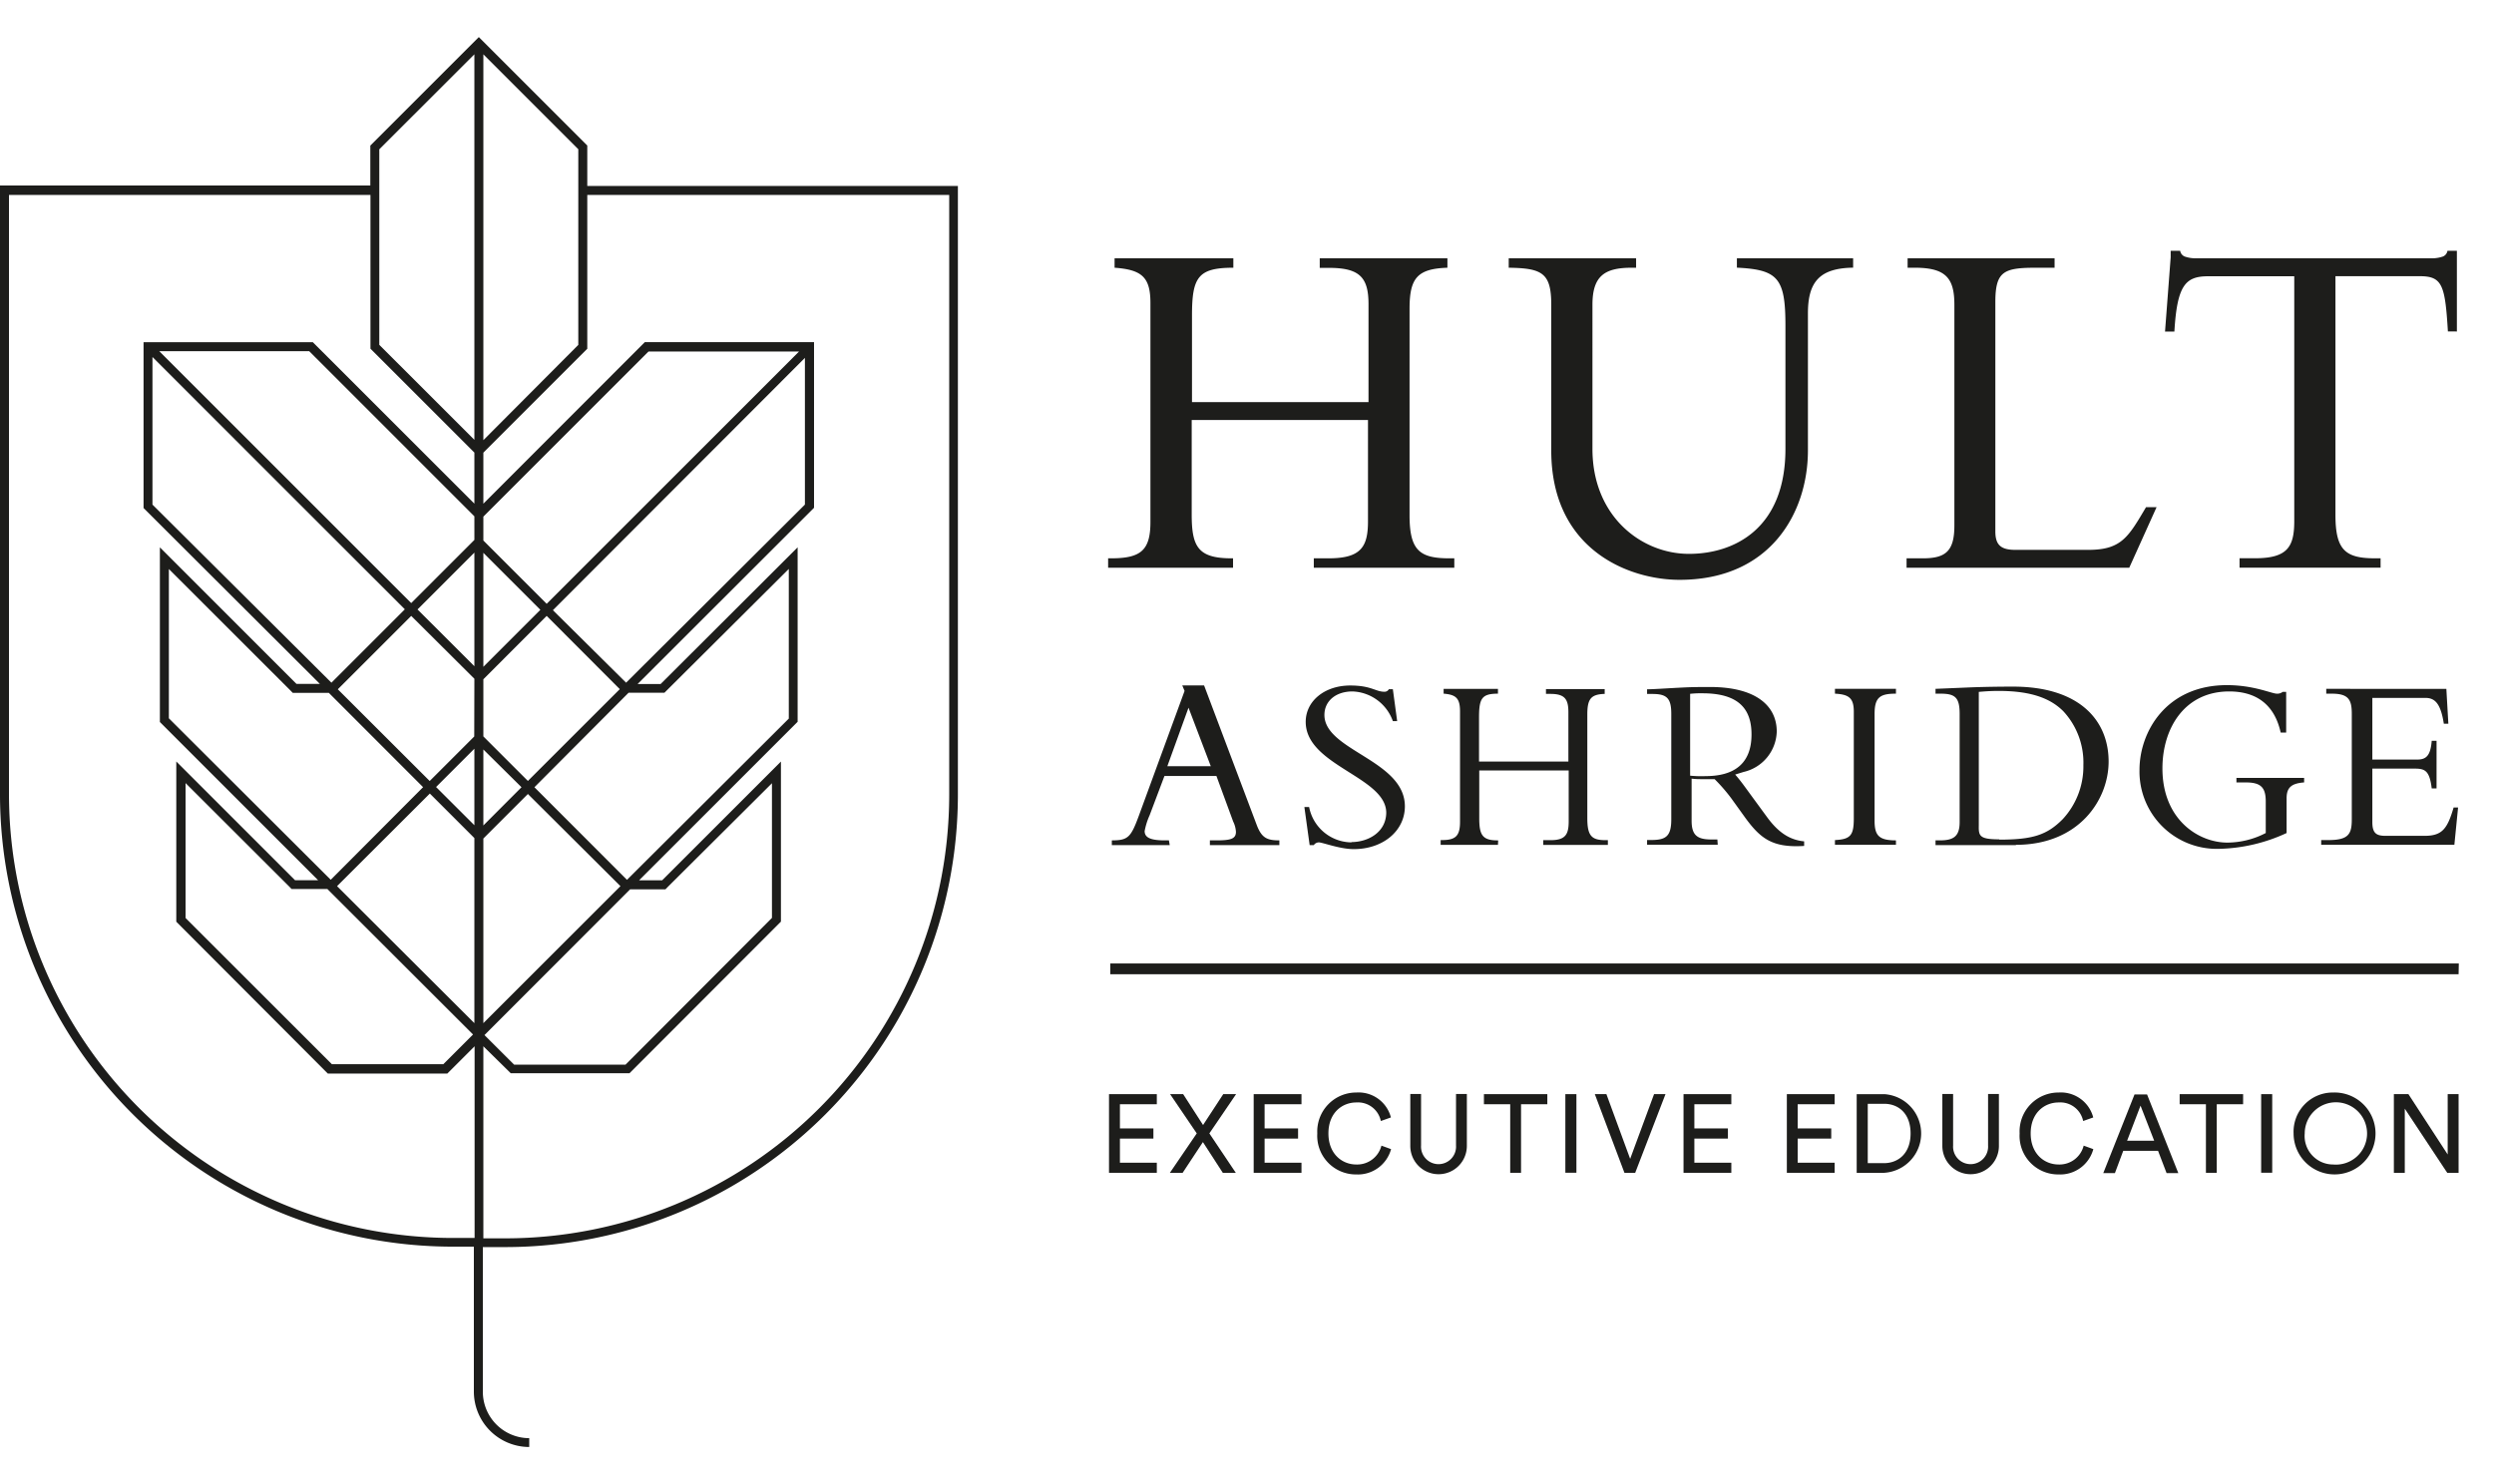<svg id="Layer_1" data-name="Layer 1" xmlns="http://www.w3.org/2000/svg" viewBox="0 0 336 200"><defs><style>.cls-1{fill:#1d1d1b;}</style></defs><title>Hult_Ashridge</title><path class="cls-1" d="M195.26,75.24h.67v1.27H177V75.24H179c4.36,0,5.3-1.54,5.3-5V56.6H160.55V69.34c0,4.36.87,5.9,5.37,5.9h.2v1.27H149.29V75.24h.4c4,0,5.3-1.07,5.3-4.89V40.84c0-3.48-1.14-4.49-4.83-4.76V34.81h16v1.27c-4.76,0-5.57,1.28-5.57,6.44V54.19h23.78V41c0-3.56-1.14-4.9-5.3-4.9h-1.27V34.81H195v1.27c-4,.14-5.1,1.34-5.1,5.5V69.41c0,4.76,1.34,5.83,5.37,5.83M331,33.8h-1.27a1,1,0,0,1-.74.81,4.48,4.48,0,0,1-1.34.2H295.8a4.43,4.43,0,0,1-1.34-.2,1,1,0,0,1-.74-.81h-1.28v.88l-.76,10h1.26c.37-6.24,1.49-7.45,4.54-7.45h11.61v33c0,3.48-.93,5-5.29,5h-2.08v1.27h19V75.24H320c-4,0-5.36-1.08-5.36-5.84V37.22H326c3.05,0,3.41,1.21,3.79,7.45H331v-10ZM281.36,74.1H271.5c-1.94,0-2.68-.67-2.68-2.48V40.71c0-4.16,1.14-4.63,5.5-4.63h2.48V34.81H257v1.27H258c4.22,0,5.3,1.48,5.3,5V70.82c0,3.42-1.14,4.42-4.23,4.42h-2.21v1.27h30l3.68-8.16h-1.42C286.75,72.35,285.82,74.1,281.36,74.1ZM234,36.07c5.54.27,6.54,1.41,6.54,7.81V60.49c0,10.78-6.92,14.15-13,14.15-6.35,0-13-5-13-14.15V41.08c0-3.87,1.61-5,5.28-5h.6V34.81H203.26v1.27c4.54.06,5.73.73,5.73,5V60.7c0,13.45,10.52,17.44,17.29,17.44,12.26,0,17.29-9.08,17.29-17.44V42.21c0-4.27,1.62-6.07,6.09-6.14V34.81H234Zm97.26,93.77H149.58v1.45H331.23Zm-99.84-16h-9.52v-.64h.57c2,0,2.69-.53,2.69-2.79V96.21c0-2.08-.57-2.69-2.52-2.69h-.74v-.63c.81,0,2.86-.14,4.24-.21s2-.1,4.23-.1c6.23,0,9,2.56,9,6a5.75,5.75,0,0,1-4.47,5.45l-1.13.35c.76.87,1.23,1.55,2.29,3l2,2.73c1.46,2,3,3.09,5,3.27V114c-4.34.27-5.94-1-8.15-4.1l-1.64-2.28A23.14,23.14,0,0,0,231,105c-.42,0-.84,0-1.38,0-.74,0-1.18,0-1.72-.07v5.68c0,2,.81,2.52,2.69,2.52h.78Zm-3.72-9.31a14.72,14.72,0,0,0,2.09.06c3.73,0,6.18-1.58,6.18-5.61,0-3.13-1.41-5.55-6.59-5.55a13.25,13.25,0,0,0-1.68.07Zm-70.11,9.36h-7.8v-.64c2.19,0,2.57-.41,3.65-3.35l6.15-16.79-.31-.74h2.94l7.07,18.75c.67,1.79,1.38,2.13,3.07,2.13v.64H163v-.64h.88c1.92,0,2.63-.2,2.63-1.15a3.6,3.6,0,0,0-.37-1.38l-2.26-6.15h-7l-2,5.3a9.32,9.32,0,0,0-.67,2.13c0,.91.87,1.25,2.73,1.25h.54Zm-.32-10.64h5.85l-3-7.88Zm24.82,10.27a5.87,5.87,0,0,1-5.72-4.76h-.64l.71,5.13H177a.84.84,0,0,1,.68-.37c.48,0,2.84.91,4.7.91,3.95,0,6.89-2.46,6.89-5.77,0-6.22-10.84-7.51-10.84-12.31,0-1.89,1.55-3.17,3.78-3.17a6,6,0,0,1,5.44,4h.58l-.58-4.3h-.54a.65.65,0,0,1-.61.34c-1.18,0-1.75-.84-4.59-.84-3.45,0-6,2.09-6,4.9,0,5.91,10.85,7.4,10.85,12.26C186.72,112.16,184.32,113.48,182.06,113.48Zm19.75-.27h-.1c-2.06,0-2.45-.78-2.45-3v-6.42h12.05v6.86c0,1.75-.43,2.53-2.43,2.53h-1v.64h8.71v-.64h-.31c-1.85,0-2.46-.54-2.46-2.94v-14c0-2.1.49-2.71,2.34-2.77v-.65h-7.91v.65h.59c1.91,0,2.43.67,2.43,2.46v6.66H199.26V96.72c0-2.6.36-3.24,2.55-3.24v-.65h-7.32v.65c1.69.13,2.21.64,2.21,2.4v14.87c0,1.92-.61,2.46-2.43,2.46h-.18v.64h7.72Zm53.59,0c-2.33,0-2.88-.68-2.88-2.67V96.21c0-2.26.75-2.73,2.88-2.73v-.65h-8.22v.65c1.9.1,2.54.6,2.54,2.43V110.3c0,2.27-.44,2.81-2.54,2.91v.64h8.22Zm16.18.64H260.76v-.64h.58c1.82,0,2.67-.51,2.67-2.46V96.21c0-2.19-.58-2.73-2.57-2.73h-.68v-.65l4.77-.2c1.86-.07,3.92-.1,5.68-.1,8.92,0,12.87,4.53,12.87,10.1C284.08,107.74,280.13,113.85,271.58,113.85Zm-2.25-.74c4.53,0,6.42-.64,8.52-2.74a10.44,10.44,0,0,0,2.8-7.3,10.17,10.17,0,0,0-2.7-7.26c-1.56-1.56-4-2.74-8.69-2.74-1.38,0-2.29.1-2.7.13v18C266.56,112.63,266.66,113.11,269.33,113.11ZM299,114.39a22.71,22.71,0,0,0,9.06-2.13v-4.69c0-1.46.67-2,2.36-2.13v-.61h-9.12v.61h1.25c2,0,2.7.64,2.7,2.57v4.25a11.33,11.33,0,0,1-5.17,1.29c-3.88,0-8.75-3.08-8.75-10,0-5.43,3-10.37,9-10.37,3.14,0,6,1.32,6.93,5.54H308V93.24h-.47a1.17,1.17,0,0,1-.78.24c-.71,0-3.1-1.15-6.72-1.15-8.25,0-11.79,6.35-11.79,11.42A10.42,10.42,0,0,0,299,114.39Zm32.16-5.57h-.6c-.85,2.9-1.56,3.82-3.93,3.82h-5.2c-1.25,0-1.82-.31-1.82-1.86v-7.2h5.71c1.38,0,2,.27,2.29,2.67h.65V99.83h-.65c-.16,2-.74,2.53-1.95,2.53h-6.05V94.05h7.13c1.21,0,2.06.61,2.5,3.48h.61l-.27-4.7H313.4v.65h.74c2.26,0,2.7.81,2.7,2.7v14.26c0,2-.47,2.77-3.17,2.77h-.95v.64h17.94ZM79.12,25.06h49.93v82a61,61,0,0,1-61,61h-3v19.5a6.26,6.26,0,0,0,6.25,6.25V195a7.47,7.47,0,0,1-7.46-7.46V168H61a61,61,0,0,1-61-61v-82H49.89V19.62L64.51,5,79.12,19.61ZM63.91,112.94l-6-6L45.41,119.42l18.5,18.46ZM44.3,93.37H39.44L39.08,93,22.75,76.68V96.8l21.81,21.76L57,106.08ZM44.65,92l9.89-9.89-34-34V68Zm-.55,27.8H39.28l-.35-.36L25,105.53v18.18l19.71,19.7H59.73l3.92-3.92.08-.08Zm19.81-18.9-5.16,5.16,5.16,5.15Zm0-9.43L55.4,83l-9.89,9.89,12.38,12.36,6-6Zm0-17-7.66,7.66,7.66,7.65Zm0-4.89-.25-.25-22-22H21.46L55.4,81.27l8.51-8.51Zm0-8.59-14-14V26.27H1.21v80.81A59.82,59.82,0,0,0,61,166.83h2.94V141l-3.68,3.68H44.17L23.75,124.21V102.62l16,16h3.11L21.54,97.3V73.76l18.4,18.4h3.15L19.34,68.46V46.12H42.15L63.91,67.87Zm0-53.67L51.1,20.12V46.47l12.81,12.8Zm1.21,52L77.91,46.48V20.11L65.12,7.32Zm0,13.52,8.53,8.53,34-34H87.37l-22,22-.25.25Zm41.15,24V76.67L89.87,93l-.35.35H84.69L72,106.09l12.47,12.48Zm-41,42.65.07.07,3.93,3.92h15L104,123.7V105.55l-14,13.94-.35.36H84.89Zm43.17-71.49V48.23l-33.95,34L84.35,92ZM65.12,89.86l7.68-7.68L65.12,74.5Zm0,9.38,6,6L83.5,92.87,73.65,83l-8.53,8.54Zm0,12,5.14-5.15L65.12,101Zm0,26.64,18.47-18.46L71.12,107l-6,6Zm14-111.61V47l-14,14v6.88L86.87,46.11h22.8V68.43L85.9,92.18H89l18.46-18.42V97.27L86.1,118.63h3.11l16-16V124.2L84.81,144.63h-16L65.12,141v25.88h3a59.82,59.82,0,0,0,59.76-59.75V26.27Z"/><polyline class="cls-1" points="149.41 158.05 149.41 147.45 155.85 147.45 155.85 148.81 150.88 148.81 150.88 152.07 155.39 152.07 155.39 153.44 150.88 153.44 150.88 156.69 155.85 156.69 155.85 158.05 149.41 158.05"/><polyline class="cls-1" points="162.93 152.74 166.49 158.05 164.74 158.05 162.06 153.91 159.33 158.05 157.61 158.05 161.23 152.74 157.64 147.45 159.4 147.45 162.08 151.61 164.8 147.45 166.53 147.45 162.93 152.74"/><polyline class="cls-1" points="168.9 158.05 168.9 147.45 175.34 147.45 175.34 148.81 170.37 148.81 170.37 152.07 174.88 152.07 174.88 153.44 170.37 153.44 170.37 156.69 175.34 156.69 175.34 158.05 168.9 158.05"/><path class="cls-1" d="M177.47,152.74a5.25,5.25,0,0,1,5.26-5.51,4.5,4.5,0,0,1,4.66,3.36l-1.36.48a3.14,3.14,0,0,0-3.3-2.5c-1.93,0-3.76,1.41-3.76,4.17s1.83,4.19,3.76,4.19a3.37,3.37,0,0,0,3.38-2.54l1.3.47a4.63,4.63,0,0,1-4.68,3.41,5.21,5.21,0,0,1-5.26-5.53"/><path class="cls-1" d="M190,154.43v-7h1.45v6.94a2.36,2.36,0,1,0,4.71,0v-6.94h1.46v7a3.81,3.81,0,1,1-7.62,0"/><polyline class="cls-1" points="204.92 148.81 204.92 158.05 203.46 158.05 203.46 148.81 199.92 148.81 199.92 147.45 208.46 147.45 208.46 148.81 204.92 148.81"/><rect class="cls-1" x="210.89" y="147.45" width="1.49" height="10.59"/><polyline class="cls-1" points="222.84 147.45 224.38 147.45 220.3 158.05 218.85 158.05 214.86 147.45 216.42 147.45 219.62 156.17 222.84 147.45"/><polyline class="cls-1" points="226.81 158.05 226.81 147.45 233.25 147.45 233.25 148.81 228.27 148.81 228.27 152.07 232.79 152.07 232.79 153.44 228.27 153.44 228.27 156.69 233.25 156.69 233.25 158.05 226.81 158.05"/><polyline class="cls-1" points="240.73 158.05 240.73 147.45 247.17 147.45 247.17 148.81 242.19 148.81 242.19 152.07 246.71 152.07 246.71 153.44 242.19 153.44 242.19 156.69 247.17 156.69 247.17 158.05 240.73 158.05"/><path class="cls-1" d="M250.14,158.05v-10.6h3.7a5.31,5.31,0,0,1,0,10.6h-3.67m3.63-1.3c1.95,0,3.6-1.32,3.6-4s-1.61-4-3.57-4h-2.2v8Z"/><path class="cls-1" d="M261.68,154.43v-7h1.45v6.94a2.36,2.36,0,1,0,4.71,0v-6.94h1.46v7a3.81,3.81,0,1,1-7.62,0"/><path class="cls-1" d="M272.09,152.74a5.24,5.24,0,0,1,5.26-5.51,4.51,4.51,0,0,1,4.66,3.36l-1.36.48a3.14,3.14,0,0,0-3.3-2.5c-1.93,0-3.77,1.41-3.77,4.17s1.84,4.19,3.77,4.19a3.36,3.36,0,0,0,3.37-2.54l1.3.47a4.62,4.62,0,0,1-4.67,3.41,5.2,5.2,0,0,1-5.26-5.53"/><path class="cls-1" d="M290.74,155.09h-4.69l-1.12,3h-1.57l4.21-10.6h1.69l4.21,10.6h-1.58l-1.15-3m-4.17-1.36h3.65L288.38,149Z"/><polyline class="cls-1" points="298.65 148.81 298.65 158.05 297.19 158.05 297.19 148.81 293.65 148.81 293.65 147.45 302.2 147.45 302.2 148.81 298.65 148.81"/><rect class="cls-1" x="304.63" y="147.45" width="1.49" height="10.59"/><path class="cls-1" d="M314.32,147.23a5.52,5.52,0,1,1-5.32,5.51,5.28,5.28,0,0,1,5.32-5.51m0,9.7a4.2,4.2,0,1,0-3.82-4.19A3.84,3.84,0,0,0,314.32,156.93Z"/><polyline class="cls-1" points="329.7 158.05 323.98 149.41 323.98 158.05 322.51 158.05 322.51 147.45 324.47 147.45 329.76 155.58 329.76 147.45 331.23 147.45 331.23 158.05 329.7 158.05"/></svg>